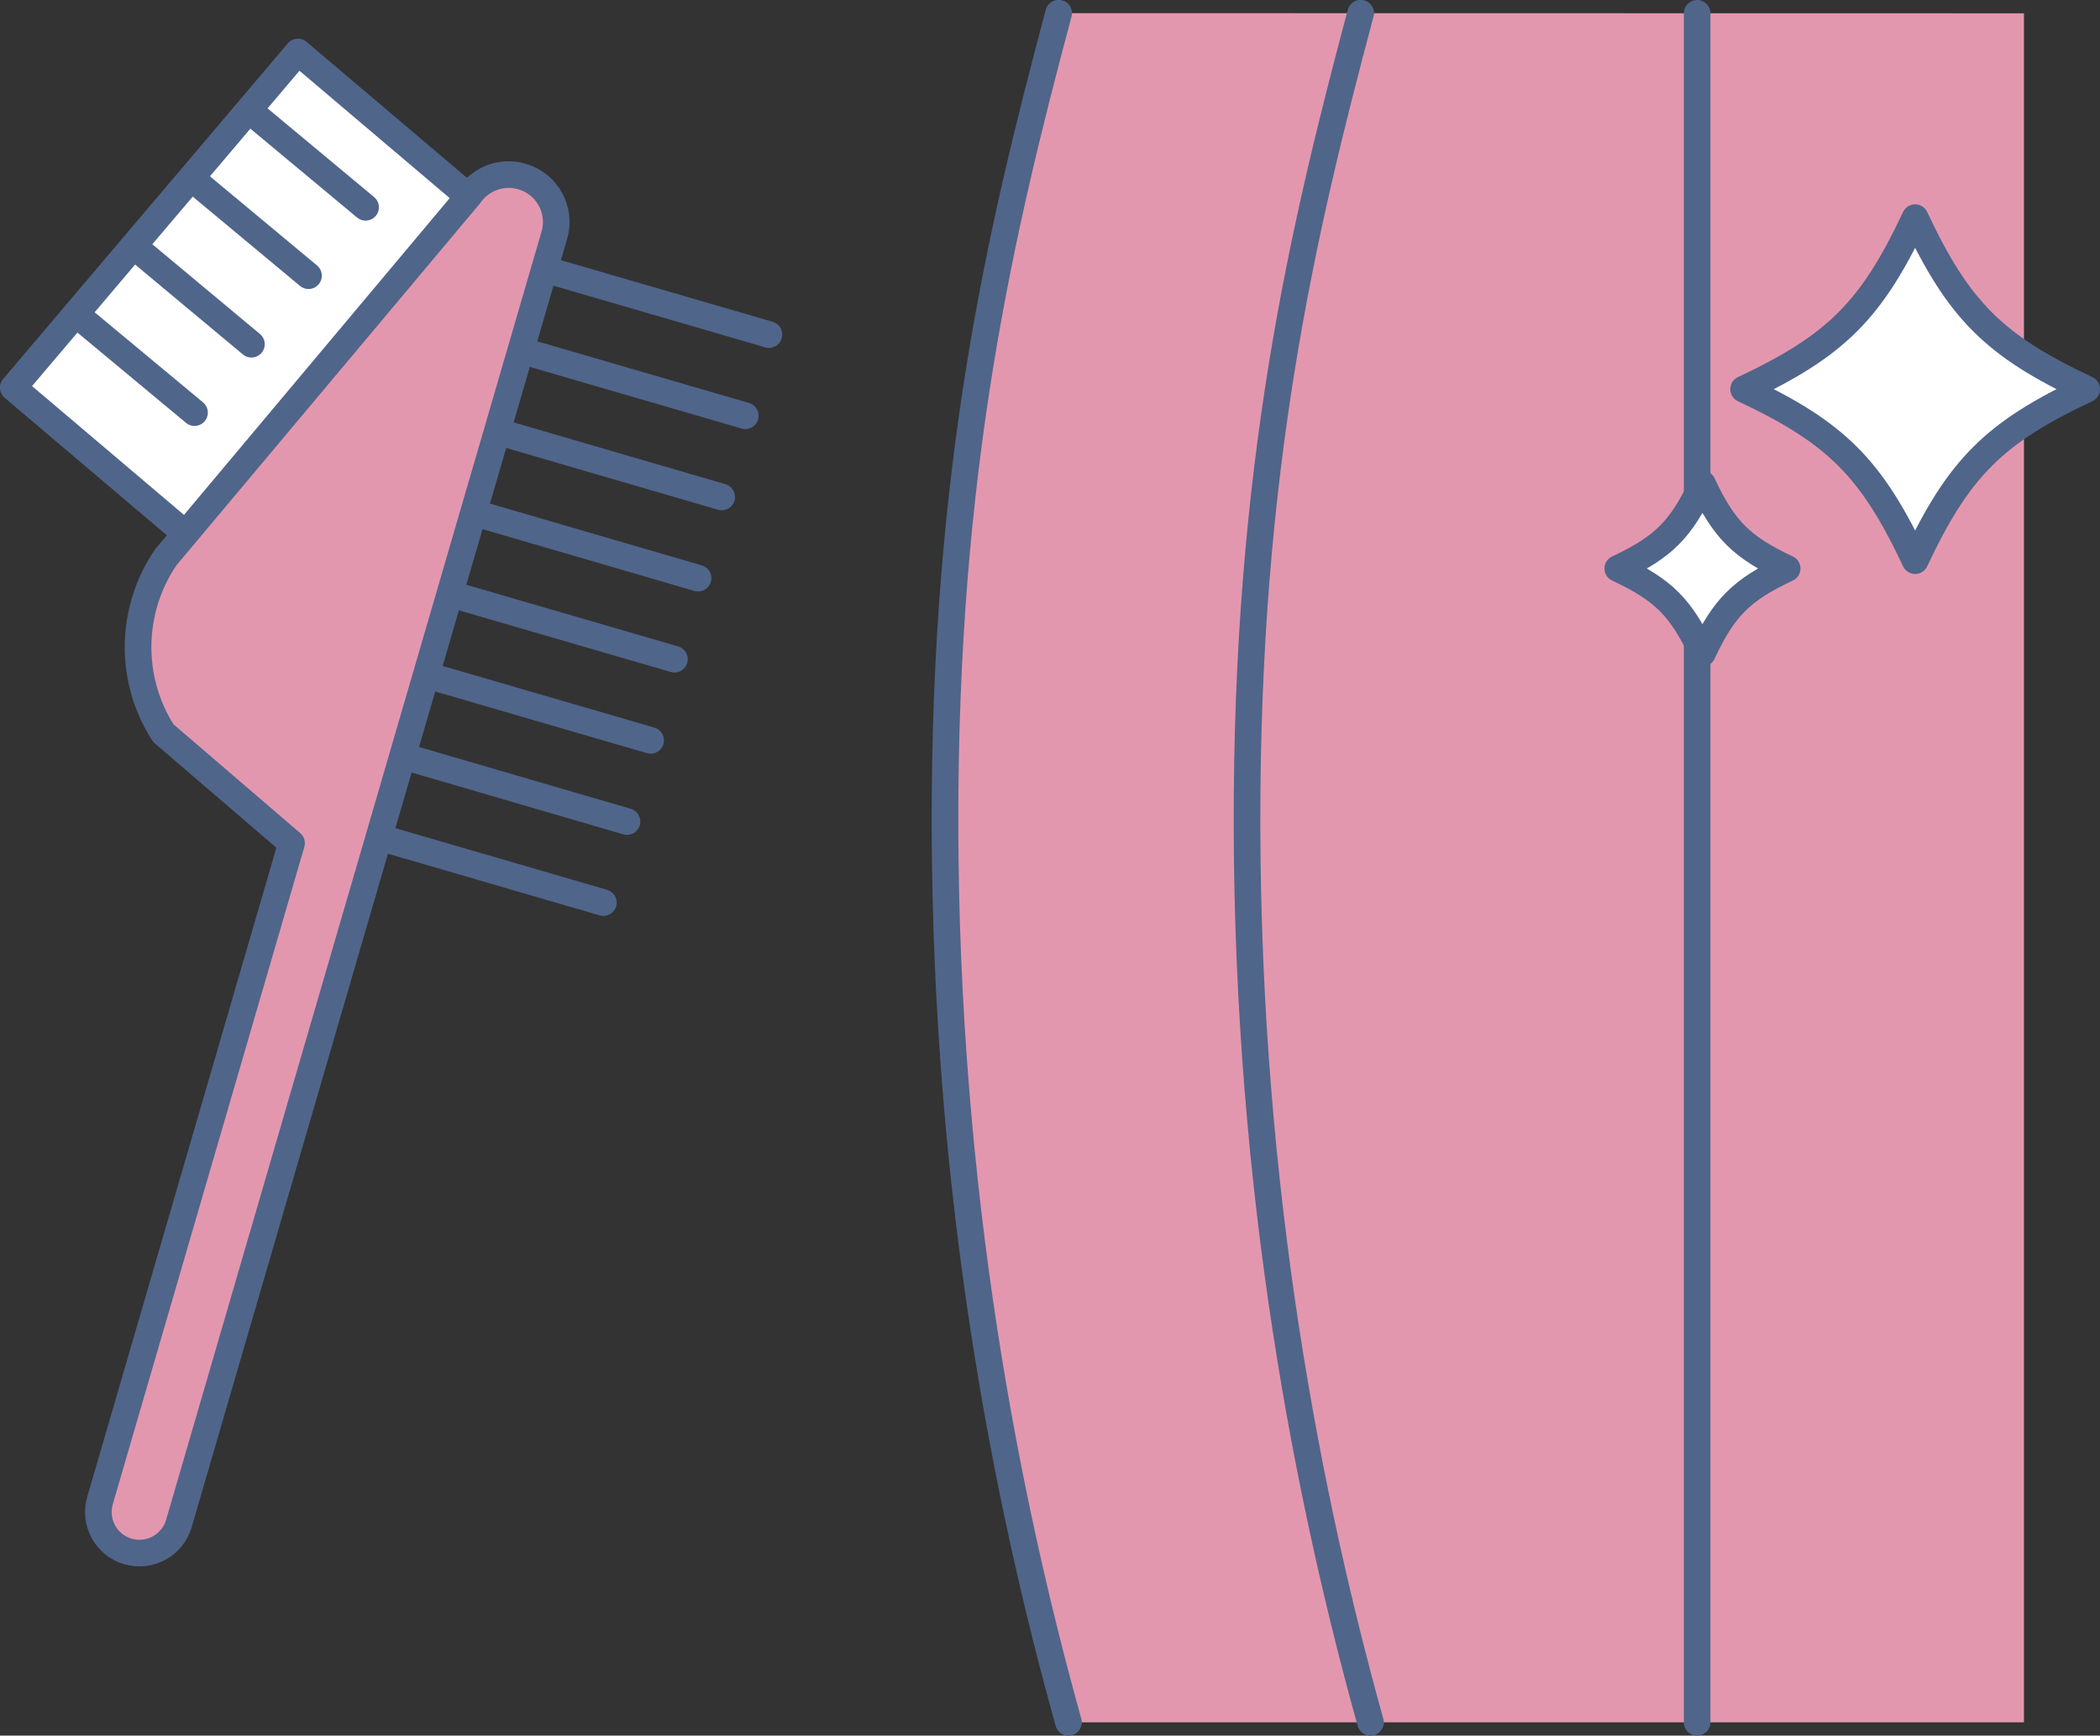 <svg viewBox="0 0 126.2 104.32" xmlns="http://www.w3.org/2000/svg"><rect x="0" y="0" width="126.2" height="104.32" fill="#333333" stroke="none"/><path d="m121.63.8v102.72h-57.43c-3.7-13.28-7.38-31.74-7.42-53.92-.04-21.45 3.34-35.74 6.83-48.81" fill="#e397ae"/><g stroke="#50658a" stroke-linecap="round" stroke-linejoin="round" stroke-width="1.6"><path d="m64.21 103.52c-3.7-13.28-7.38-31.74-7.42-53.92-.04-21.45 3.34-35.74 6.83-48.81" fill="#e397ae"/><path d="m82.36 103.52c-3.7-13.28-7.38-31.74-7.42-53.92-.04-21.45 3.34-35.74 6.83-48.81" fill="#e397ae"/><path d="m101.99 103.52v-102.72" fill="#e397ae"/><path d="m1.84 10.56h26.44v14.98h-26.44z" fill="#fff" transform="matrix(.647 -.763 .763 .647 -8.45 17.87)"/><path d="m7.69 93.25c-1.31-.38-2.06-1.75-1.68-3.06l11.51-39.51-7.71-6.62c-2.07-3.23-2.01-7.39.15-10.56l18.25-21.76c.7-1.02 1.97-1.48 3.16-1.13 1.52.44 2.39 2.03 1.94 3.54l-22.56 77.42c-.38 1.31-1.75 2.06-3.06 1.68z" fill="#e397ae"/><path d="m46.21 20.11-12.67-3.69" fill="none"/><path d="m44.79 24.99-12.67-3.69" fill="none"/><path d="m43.37 29.87-12.68-3.7" fill="none"/><path d="m41.95 34.75-12.68-3.7" fill="none"/><path d="m39.1 44.5-12.67-3.69" fill="none"/><path d="m36.26 54.25-12.67-3.69" fill="none"/><path d="m37.68 49.38-12.67-3.7" fill="none"/><path d="m40.53 39.62-12.68-3.69" fill="none"/><path d="m15.45 7.03 6.52 5.43" fill="none"/><path d="m12.03 11.15 6.51 5.42" fill="none"/><path d="m8.6 15.26 6.51 5.43" fill="none"/><path d="m5.17 19.38 6.52 5.42" fill="none"/><path d="m125.4 23.39c-5.57 2.62-7.69 4.74-10.31 10.31-2.62-5.57-4.74-7.69-10.31-10.31 5.57-2.62 7.69-4.74 10.31-10.31 2.62 5.57 4.74 7.69 10.31 10.31z" fill="#fff"/><path d="m107.4 34.17c-2.75 1.29-3.8 2.34-5.09 5.09-1.29-2.75-2.34-3.8-5.09-5.09 2.75-1.29 3.8-2.34 5.09-5.09 1.29 2.75 2.34 3.8 5.09 5.09z" fill="#fff"/></g></svg>